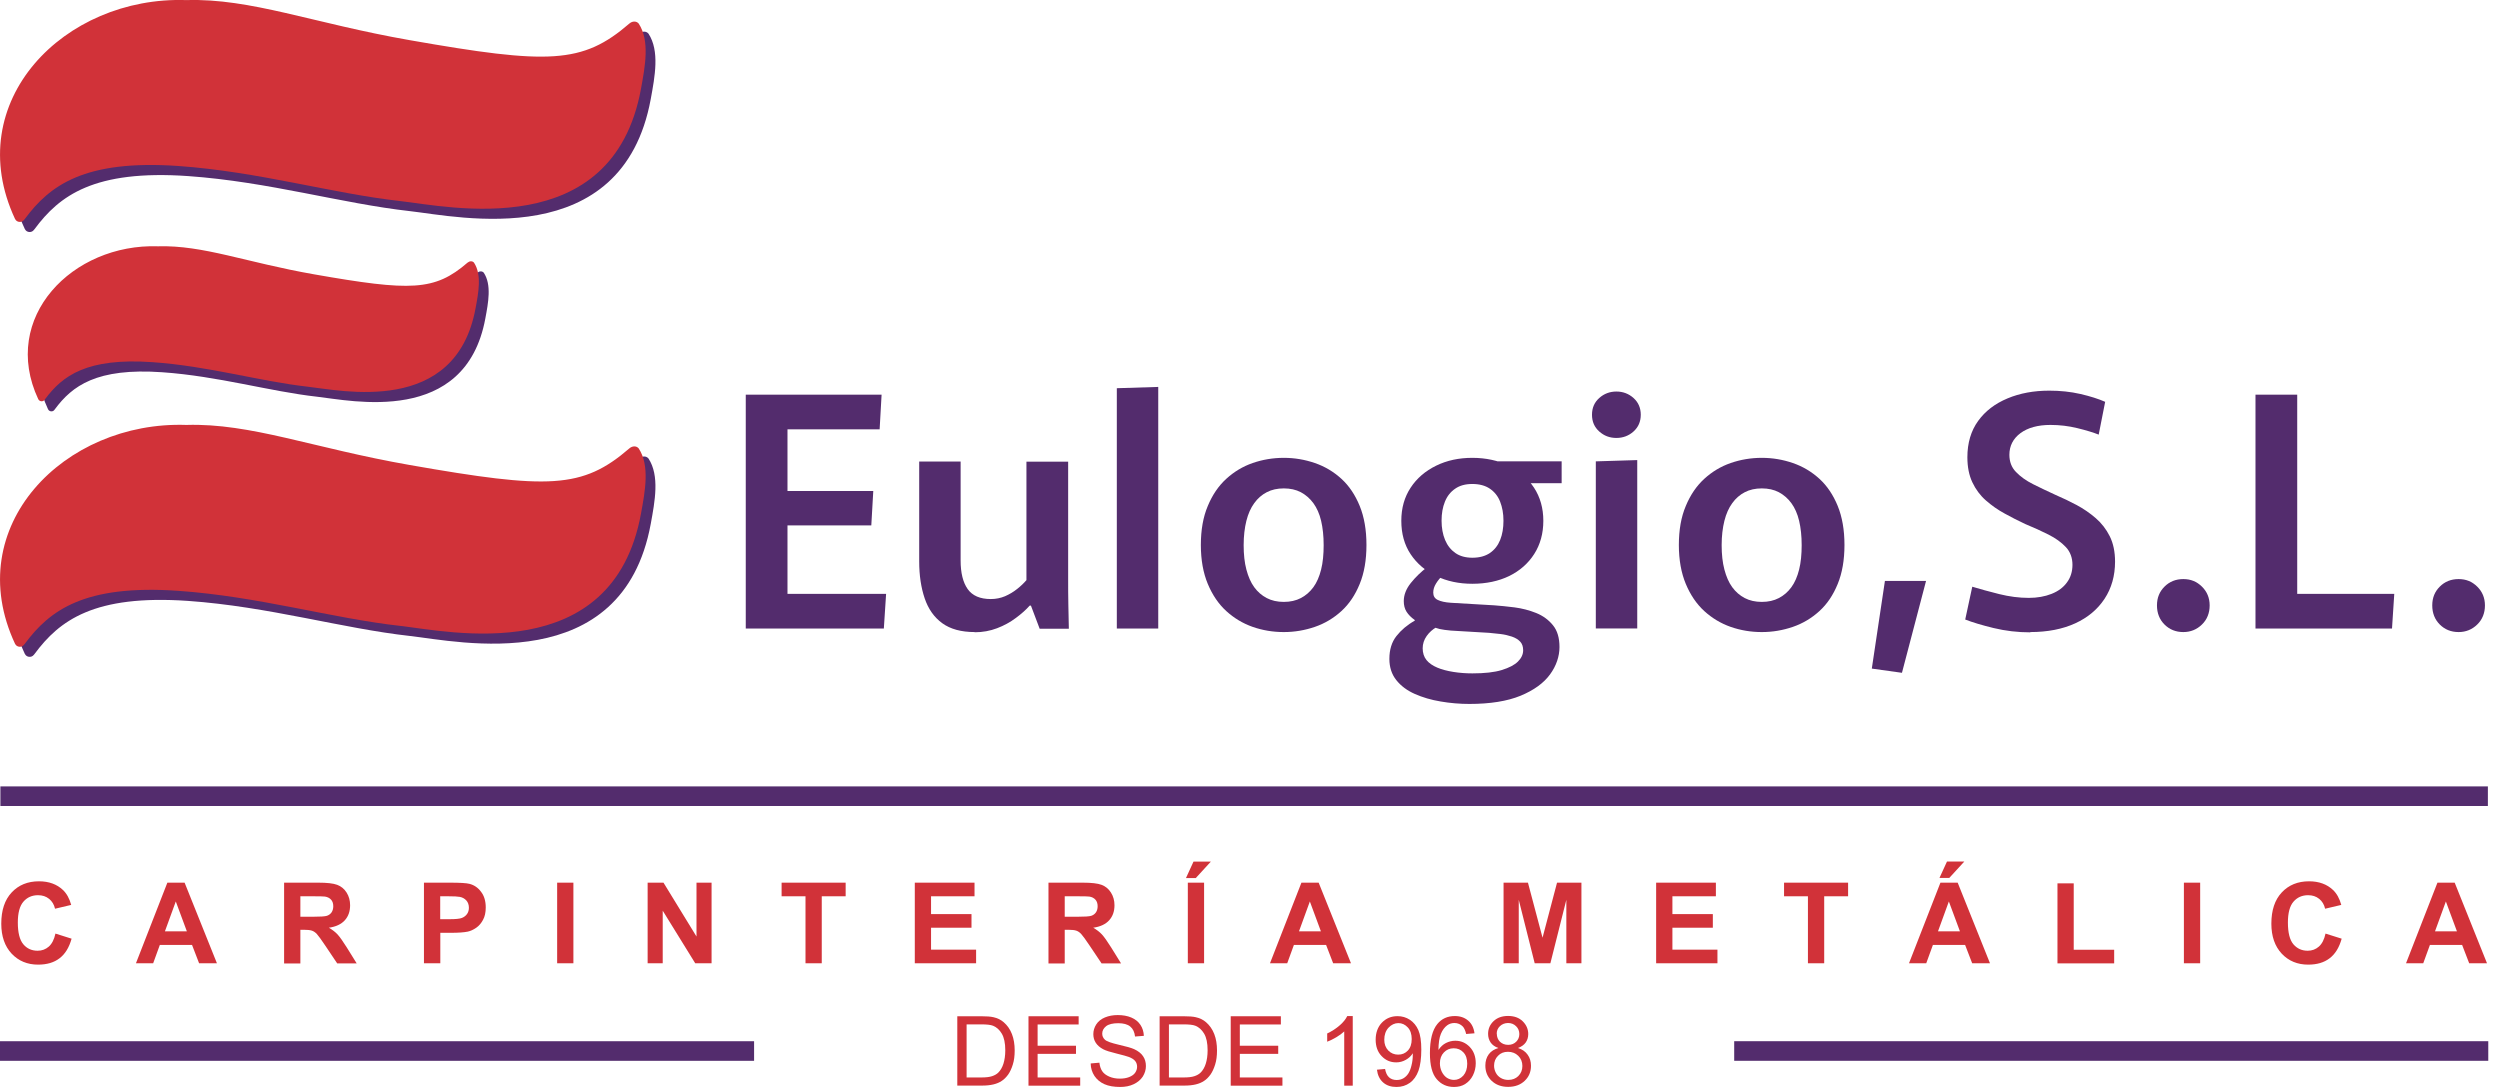 <svg width="184" height="80" viewBox="0 0 184 80" fill="none" xmlns="http://www.w3.org/2000/svg">
<g clip-path="url(#clip0_237_338)">
<path d="M70.457 79.906V74.796H72.216C72.612 74.796 72.915 74.818 73.124 74.868C73.419 74.933 73.664 75.055 73.873 75.236C74.14 75.466 74.342 75.755 74.479 76.108C74.616 76.461 74.681 76.865 74.681 77.319C74.681 77.708 74.638 78.054 74.544 78.349C74.45 78.652 74.335 78.897 74.198 79.092C74.054 79.286 73.902 79.445 73.729 79.553C73.564 79.668 73.355 79.755 73.117 79.813C72.879 79.87 72.605 79.899 72.295 79.899H70.45L70.457 79.906ZM71.135 79.301H72.223C72.562 79.301 72.821 79.272 73.016 79.207C73.21 79.142 73.362 79.056 73.477 78.94C73.636 78.782 73.765 78.566 73.852 78.292C73.938 78.018 73.989 77.694 73.989 77.304C73.989 76.771 73.902 76.36 73.729 76.072C73.556 75.783 73.34 75.596 73.088 75.495C72.908 75.423 72.612 75.394 72.216 75.394H71.142V79.294L71.135 79.301Z" fill="#D13239"/>
<path d="M75.697 79.906V74.796H79.388V75.401H76.368V76.966H79.193V77.564H76.368V79.301H79.503V79.906H75.69H75.697Z" fill="#D13239"/>
<path d="M80.281 78.27L80.915 78.213C80.944 78.465 81.016 78.681 81.124 78.84C81.233 79.005 81.406 79.135 81.636 79.236C81.867 79.337 82.126 79.387 82.422 79.387C82.681 79.387 82.905 79.351 83.107 79.272C83.301 79.193 83.453 79.092 83.546 78.955C83.64 78.818 83.69 78.674 83.69 78.515C83.69 78.357 83.647 78.213 83.553 78.097C83.46 77.975 83.308 77.881 83.092 77.794C82.955 77.744 82.653 77.657 82.184 77.542C81.716 77.427 81.384 77.326 81.197 77.225C80.951 77.095 80.771 76.937 80.649 76.749C80.526 76.562 80.469 76.346 80.469 76.115C80.469 75.856 80.541 75.618 80.685 75.394C80.829 75.171 81.045 74.998 81.326 74.882C81.607 74.767 81.917 74.709 82.263 74.709C82.638 74.709 82.977 74.767 83.265 74.89C83.553 75.012 83.777 75.192 83.936 75.43C84.094 75.668 84.173 75.935 84.188 76.237L83.539 76.288C83.503 75.964 83.388 75.719 83.186 75.553C82.984 75.387 82.689 75.308 82.299 75.308C81.91 75.308 81.593 75.38 81.406 75.531C81.218 75.683 81.124 75.863 81.124 76.072C81.124 76.252 81.189 76.403 81.326 76.526C81.456 76.648 81.795 76.764 82.343 76.893C82.89 77.016 83.265 77.124 83.474 77.218C83.77 77.355 83.993 77.528 84.13 77.737C84.274 77.946 84.339 78.191 84.339 78.465C84.339 78.739 84.26 78.991 84.109 79.236C83.95 79.474 83.727 79.661 83.438 79.798C83.15 79.935 82.818 80 82.451 80C81.989 80 81.6 79.935 81.29 79.798C80.98 79.661 80.735 79.459 80.555 79.193C80.375 78.919 80.281 78.616 80.274 78.277L80.281 78.27Z" fill="#D13239"/>
<path d="M85.348 79.906V74.796H87.107C87.503 74.796 87.806 74.818 88.015 74.868C88.311 74.933 88.556 75.055 88.765 75.236C89.031 75.466 89.233 75.755 89.37 76.108C89.507 76.461 89.572 76.865 89.572 77.319C89.572 77.708 89.529 78.054 89.435 78.349C89.341 78.652 89.226 78.897 89.089 79.092C88.945 79.286 88.794 79.445 88.621 79.553C88.455 79.668 88.246 79.755 88.008 79.813C87.77 79.87 87.496 79.899 87.186 79.899H85.341L85.348 79.906ZM86.026 79.301H87.114C87.453 79.301 87.712 79.272 87.907 79.207C88.102 79.142 88.253 79.056 88.368 78.94C88.527 78.782 88.657 78.566 88.743 78.292C88.83 78.018 88.88 77.694 88.88 77.304C88.88 76.771 88.794 76.36 88.621 76.072C88.448 75.783 88.231 75.596 87.979 75.495C87.799 75.423 87.503 75.394 87.107 75.394H86.033V79.294L86.026 79.301Z" fill="#D13239"/>
<path d="M90.581 79.906V74.796H94.272V75.401H91.251V76.966H94.077V77.564H91.251V79.301H94.387V79.906H90.574H90.581Z" fill="#D13239"/>
<path d="M99.562 79.906H98.935V75.913C98.784 76.057 98.589 76.201 98.344 76.346C98.099 76.49 97.876 76.598 97.681 76.67V76.064C98.034 75.899 98.337 75.697 98.603 75.466C98.87 75.236 99.05 75.005 99.159 74.781H99.562V79.913V79.906Z" fill="#D13239"/>
<path d="M101.336 78.731L101.941 78.674C101.991 78.955 102.092 79.164 102.236 79.294C102.381 79.423 102.568 79.488 102.792 79.488C102.986 79.488 103.152 79.445 103.296 79.359C103.44 79.272 103.563 79.15 103.656 79.005C103.75 78.854 103.829 78.659 103.887 78.407C103.952 78.155 103.981 77.903 103.981 77.643C103.981 77.614 103.981 77.571 103.981 77.52C103.858 77.722 103.685 77.881 103.469 78.003C103.253 78.126 103.015 78.191 102.763 78.191C102.337 78.191 101.984 78.04 101.689 77.73C101.393 77.427 101.249 77.016 101.249 76.519C101.249 76.021 101.4 75.582 101.71 75.264C102.02 74.947 102.395 74.789 102.856 74.789C103.188 74.789 103.491 74.875 103.765 75.055C104.038 75.236 104.247 75.488 104.392 75.82C104.536 76.151 104.608 76.627 104.608 77.254C104.608 77.881 104.536 78.429 104.399 78.811C104.255 79.2 104.046 79.496 103.765 79.697C103.483 79.899 103.159 80 102.777 80C102.381 80 102.049 79.892 101.797 79.668C101.545 79.445 101.393 79.135 101.343 78.731H101.336ZM103.902 76.475C103.902 76.115 103.808 75.827 103.613 75.618C103.419 75.409 103.188 75.3 102.921 75.3C102.655 75.3 102.402 75.416 102.193 75.639C101.984 75.87 101.883 76.165 101.883 76.526C101.883 76.85 101.984 77.117 102.179 77.319C102.373 77.52 102.619 77.621 102.907 77.621C103.195 77.621 103.433 77.52 103.62 77.319C103.808 77.117 103.902 76.836 103.902 76.475Z" fill="#D13239"/>
<path d="M108.536 76.05L107.909 76.101C107.851 75.856 107.772 75.675 107.671 75.56C107.498 75.38 107.289 75.293 107.044 75.293C106.842 75.293 106.669 75.351 106.518 75.459C106.323 75.603 106.165 75.812 106.049 76.093C105.934 76.367 105.876 76.764 105.869 77.275C106.021 77.045 106.208 76.872 106.424 76.764C106.641 76.656 106.871 76.598 107.109 76.598C107.527 76.598 107.88 76.749 108.176 77.059C108.471 77.369 108.615 77.766 108.615 78.256C108.615 78.573 108.543 78.876 108.406 79.15C108.269 79.423 108.075 79.632 107.837 79.784C107.599 79.935 107.318 80 107.015 80C106.489 80 106.064 79.805 105.74 79.423C105.408 79.041 105.242 78.407 105.242 77.52C105.242 76.533 105.422 75.812 105.79 75.365C106.107 74.976 106.54 74.781 107.073 74.781C107.477 74.781 107.801 74.897 108.06 75.12C108.32 75.344 108.471 75.654 108.522 76.05H108.536ZM105.977 78.256C105.977 78.472 106.021 78.681 106.114 78.876C106.208 79.07 106.338 79.222 106.496 79.33C106.662 79.431 106.835 79.481 107.015 79.481C107.282 79.481 107.505 79.373 107.7 79.164C107.887 78.948 107.988 78.659 107.988 78.292C107.988 77.924 107.895 77.657 107.707 77.456C107.52 77.254 107.282 77.153 106.994 77.153C106.705 77.153 106.468 77.254 106.273 77.456C106.078 77.657 105.977 77.924 105.977 78.256Z" fill="#D13239"/>
<path d="M110.288 77.138C110.028 77.045 109.834 76.908 109.711 76.728C109.589 76.547 109.524 76.338 109.524 76.093C109.524 75.719 109.661 75.409 109.927 75.156C110.194 74.904 110.547 74.774 110.994 74.774C111.441 74.774 111.802 74.904 112.068 75.163C112.335 75.423 112.479 75.74 112.479 76.108C112.479 76.346 112.414 76.555 112.292 76.728C112.169 76.901 111.982 77.038 111.722 77.131C112.039 77.232 112.277 77.398 112.436 77.629C112.602 77.859 112.681 78.126 112.681 78.443C112.681 78.883 112.53 79.25 112.22 79.546C111.91 79.841 111.506 79.993 111.001 79.993C110.497 79.993 110.093 79.841 109.783 79.546C109.473 79.25 109.322 78.876 109.322 78.429C109.322 78.097 109.409 77.816 109.574 77.593C109.74 77.369 109.985 77.218 110.295 77.131L110.288 77.138ZM109.964 78.436C109.964 78.616 110.007 78.789 110.093 78.955C110.18 79.121 110.302 79.25 110.468 79.344C110.634 79.438 110.814 79.481 111.009 79.481C111.311 79.481 111.556 79.387 111.751 79.193C111.946 78.998 112.047 78.753 112.047 78.457C112.047 78.162 111.946 77.903 111.744 77.708C111.542 77.513 111.29 77.412 110.987 77.412C110.684 77.412 110.446 77.506 110.252 77.708C110.057 77.903 109.964 78.148 109.964 78.436ZM110.165 76.079C110.165 76.317 110.245 76.519 110.396 76.67C110.555 76.821 110.756 76.901 111.001 76.901C111.247 76.901 111.441 76.821 111.593 76.67C111.744 76.519 111.823 76.331 111.823 76.108C111.823 75.884 111.744 75.683 111.585 75.531C111.427 75.373 111.225 75.293 110.994 75.293C110.764 75.293 110.555 75.373 110.396 75.524C110.237 75.675 110.158 75.863 110.158 76.072L110.165 76.079Z" fill="#D13239"/>
<path d="M54.888 29.048H64.885L64.741 31.599H57.959V36.14H64.273L64.128 38.67H57.959V43.708H65.217L65.051 46.26H54.888V29.048Z" fill="#532C6D"/>
<path d="M71.74 46.52C70.745 46.52 69.952 46.303 69.354 45.871C68.756 45.438 68.323 44.826 68.057 44.04C67.79 43.254 67.653 42.346 67.653 41.323V33.971H70.702V41.251C70.702 42.166 70.875 42.865 71.221 43.355C71.567 43.845 72.136 44.09 72.922 44.09C73.297 44.09 73.65 44.018 73.974 43.881C74.299 43.737 74.594 43.564 74.861 43.348C75.128 43.139 75.358 42.916 75.546 42.699V33.978H78.616V42.534C78.616 43.24 78.616 43.903 78.631 44.523C78.645 45.143 78.652 45.719 78.667 46.274H76.519L75.877 44.573H75.784C75.517 44.876 75.178 45.179 74.767 45.482C74.356 45.791 73.895 46.044 73.383 46.238C72.872 46.433 72.324 46.534 71.74 46.534V46.52Z" fill="#532C6D"/>
<path d="M82.198 28.572L85.247 28.478V46.26H82.198V28.579V28.572Z" fill="#532C6D"/>
<path d="M94.488 46.52C93.681 46.52 92.917 46.39 92.196 46.138C91.475 45.885 90.826 45.496 90.257 44.977C89.687 44.458 89.233 43.788 88.895 42.98C88.556 42.166 88.383 41.215 88.383 40.112C88.383 39.009 88.549 38.05 88.895 37.236C89.233 36.421 89.687 35.758 90.257 35.239C90.826 34.72 91.468 34.331 92.196 34.079C92.924 33.827 93.688 33.697 94.488 33.697C95.288 33.697 96.038 33.827 96.773 34.079C97.508 34.331 98.157 34.72 98.726 35.239C99.296 35.758 99.742 36.428 100.074 37.236C100.406 38.05 100.571 39.009 100.571 40.112C100.571 41.215 100.406 42.173 100.074 42.98C99.742 43.795 99.296 44.458 98.726 44.977C98.157 45.496 97.508 45.885 96.773 46.138C96.038 46.39 95.281 46.52 94.488 46.52ZM94.488 44.3C94.964 44.3 95.382 44.206 95.742 44.018C96.102 43.831 96.412 43.564 96.665 43.218C96.917 42.872 97.104 42.44 97.234 41.921C97.364 41.402 97.421 40.804 97.421 40.126C97.421 39.449 97.357 38.85 97.234 38.331C97.112 37.812 96.917 37.38 96.665 37.034C96.412 36.688 96.102 36.421 95.742 36.227C95.382 36.039 94.964 35.946 94.488 35.946C94.012 35.946 93.594 36.039 93.234 36.227C92.873 36.414 92.563 36.681 92.311 37.034C92.059 37.38 91.864 37.812 91.734 38.331C91.605 38.85 91.533 39.449 91.533 40.126C91.533 40.804 91.597 41.402 91.734 41.921C91.871 42.44 92.059 42.872 92.311 43.218C92.563 43.564 92.873 43.831 93.234 44.018C93.594 44.206 94.012 44.3 94.488 44.3Z" fill="#532C6D"/>
<path d="M108.154 51.81C107.448 51.81 106.741 51.752 106.035 51.63C105.336 51.515 104.702 51.327 104.132 51.075C103.563 50.823 103.109 50.484 102.77 50.059C102.431 49.633 102.258 49.114 102.258 48.495C102.258 47.817 102.431 47.255 102.777 46.815C103.123 46.375 103.57 45.993 104.125 45.683V45.633C103.858 45.446 103.656 45.236 103.519 45.02C103.382 44.804 103.318 44.537 103.318 44.242C103.318 43.788 103.491 43.341 103.837 42.908C104.183 42.476 104.586 42.087 105.04 41.741L106.222 42.31C105.999 42.512 105.826 42.728 105.689 42.952C105.552 43.175 105.487 43.391 105.487 43.615C105.487 43.867 105.595 44.047 105.819 44.155C106.042 44.263 106.359 44.336 106.785 44.364L109.978 44.552C110.417 44.581 110.915 44.638 111.47 44.703C112.017 44.775 112.551 44.912 113.055 45.114C113.56 45.316 113.971 45.618 114.295 46.015C114.62 46.411 114.778 46.945 114.778 47.622C114.778 48.3 114.547 49.006 114.079 49.641C113.61 50.282 112.89 50.801 111.917 51.205C110.936 51.608 109.675 51.81 108.132 51.81H108.154ZM108.363 42.966C107.383 42.966 106.496 42.779 105.703 42.397C104.911 42.015 104.283 41.481 103.822 40.789C103.361 40.097 103.137 39.276 103.137 38.331C103.137 37.387 103.368 36.587 103.822 35.895C104.276 35.203 104.903 34.663 105.703 34.273C106.496 33.884 107.383 33.697 108.363 33.697C109.343 33.697 110.266 33.891 111.044 34.273C111.823 34.663 112.443 35.203 112.904 35.895C113.358 36.587 113.589 37.402 113.589 38.331C113.589 39.261 113.365 40.076 112.918 40.775C112.472 41.474 111.852 42.015 111.073 42.397C110.295 42.771 109.394 42.966 108.363 42.966ZM108.363 49.561C109.264 49.561 109.985 49.482 110.525 49.316C111.066 49.15 111.47 48.941 111.722 48.689C111.974 48.437 112.104 48.163 112.104 47.86C112.104 47.593 112.032 47.377 111.881 47.219C111.729 47.06 111.527 46.938 111.268 46.851C111.008 46.765 110.735 46.7 110.439 46.664C110.143 46.628 109.87 46.599 109.603 46.577L106.792 46.411C106.446 46.383 106.172 46.339 105.963 46.296C105.761 46.246 105.588 46.188 105.444 46.109L105.725 46.159C105.444 46.318 105.199 46.534 105.004 46.808C104.81 47.082 104.709 47.384 104.709 47.716C104.709 48.048 104.802 48.35 104.99 48.581C105.177 48.812 105.444 48.992 105.783 49.136C106.121 49.28 106.518 49.381 106.965 49.453C107.412 49.525 107.88 49.561 108.37 49.561H108.363ZM108.363 41.049C108.882 41.049 109.315 40.933 109.653 40.703C109.992 40.472 110.244 40.155 110.41 39.744C110.576 39.333 110.655 38.865 110.655 38.324C110.655 37.784 110.569 37.337 110.41 36.926C110.252 36.515 109.992 36.198 109.653 35.967C109.315 35.737 108.882 35.621 108.363 35.621C107.844 35.621 107.433 35.737 107.102 35.967C106.763 36.198 106.511 36.515 106.345 36.926C106.179 37.337 106.1 37.798 106.1 38.324C106.1 38.85 106.186 39.333 106.359 39.744C106.532 40.155 106.785 40.472 107.116 40.703C107.448 40.933 107.866 41.049 108.37 41.049H108.363ZM109.733 33.956H114.937V35.564H112.097L109.733 33.956Z" fill="#532C6D"/>
<path d="M118.966 32.233C118.476 32.233 118.058 32.075 117.705 31.758C117.351 31.441 117.171 31.037 117.171 30.525C117.171 30.014 117.351 29.61 117.705 29.293C118.058 28.976 118.483 28.817 118.966 28.817C119.449 28.817 119.874 28.976 120.227 29.293C120.58 29.61 120.761 30.021 120.761 30.525C120.761 31.03 120.58 31.441 120.227 31.758C119.874 32.075 119.449 32.233 118.966 32.233ZM117.452 33.956L120.501 33.862V46.253H117.452V33.956Z" fill="#532C6D"/>
<path d="M129.669 46.52C128.862 46.52 128.098 46.39 127.377 46.138C126.656 45.885 126.008 45.496 125.438 44.977C124.869 44.458 124.415 43.788 124.076 42.98C123.737 42.166 123.564 41.215 123.564 40.112C123.564 39.009 123.73 38.05 124.076 37.236C124.415 36.421 124.869 35.758 125.438 35.239C126.008 34.72 126.649 34.331 127.377 34.079C128.105 33.827 128.869 33.697 129.669 33.697C130.469 33.697 131.219 33.827 131.954 34.079C132.689 34.331 133.338 34.72 133.907 35.239C134.477 35.758 134.924 36.428 135.255 37.236C135.587 38.05 135.753 39.009 135.753 40.112C135.753 41.215 135.587 42.173 135.255 42.98C134.924 43.795 134.477 44.458 133.907 44.977C133.338 45.496 132.689 45.885 131.954 46.138C131.219 46.39 130.462 46.52 129.669 46.52ZM129.669 44.3C130.145 44.3 130.563 44.206 130.923 44.018C131.284 43.831 131.594 43.564 131.846 43.218C132.098 42.872 132.286 42.44 132.415 41.921C132.545 41.402 132.603 40.804 132.603 40.126C132.603 39.449 132.538 38.85 132.415 38.331C132.293 37.812 132.098 37.38 131.846 37.034C131.594 36.688 131.284 36.421 130.923 36.227C130.563 36.039 130.145 35.946 129.669 35.946C129.194 35.946 128.775 36.039 128.415 36.227C128.055 36.414 127.745 36.681 127.493 37.034C127.24 37.38 127.046 37.812 126.916 38.331C126.786 38.85 126.714 39.449 126.714 40.126C126.714 40.804 126.779 41.402 126.916 41.921C127.053 42.44 127.24 42.872 127.493 43.218C127.745 43.564 128.055 43.831 128.415 44.018C128.775 44.206 129.194 44.3 129.669 44.3Z" fill="#532C6D"/>
<path d="M137.764 49.215L138.73 42.757H141.757L139.984 49.518L137.764 49.208V49.215Z" fill="#532C6D"/>
<path d="M149.441 46.541C148.496 46.541 147.595 46.433 146.73 46.224C145.873 46.015 145.174 45.806 144.64 45.597L145.159 43.182C145.729 43.355 146.384 43.535 147.134 43.723C147.884 43.91 148.612 44.004 149.318 44.004C149.945 44.004 150.507 43.903 150.997 43.708C151.488 43.514 151.862 43.233 152.129 42.865C152.396 42.505 152.533 42.072 152.533 41.568C152.533 41.063 152.374 40.616 152.05 40.27C151.725 39.924 151.3 39.614 150.774 39.348C150.248 39.081 149.671 38.822 149.059 38.569C148.554 38.331 148.049 38.079 147.545 37.798C147.04 37.524 146.579 37.2 146.161 36.832C145.743 36.465 145.411 36.018 145.166 35.499C144.921 34.98 144.799 34.367 144.799 33.654C144.799 32.601 145.065 31.707 145.592 30.979C146.118 30.251 146.839 29.704 147.754 29.322C148.669 28.939 149.693 28.752 150.824 28.752C151.632 28.752 152.396 28.831 153.117 28.997C153.837 29.163 154.45 29.358 154.94 29.574L154.464 31.988C154.068 31.83 153.549 31.671 152.9 31.513C152.252 31.354 151.596 31.275 150.918 31.275C149.988 31.275 149.253 31.477 148.705 31.88C148.165 32.284 147.891 32.817 147.891 33.473C147.891 33.978 148.049 34.403 148.374 34.735C148.698 35.073 149.116 35.376 149.635 35.636C150.154 35.895 150.709 36.162 151.293 36.428C151.812 36.652 152.331 36.897 152.843 37.171C153.354 37.445 153.823 37.769 154.248 38.137C154.673 38.504 155.019 38.951 155.279 39.47C155.538 39.989 155.668 40.616 155.668 41.337C155.668 42.375 155.409 43.29 154.897 44.069C154.385 44.847 153.664 45.453 152.735 45.878C151.805 46.303 150.702 46.52 149.426 46.52L149.441 46.541Z" fill="#532C6D"/>
<path d="M160.692 46.52C160.137 46.52 159.676 46.332 159.308 45.965C158.941 45.597 158.753 45.128 158.753 44.559C158.753 43.99 158.941 43.543 159.308 43.175C159.676 42.807 160.137 42.62 160.692 42.62C161.247 42.62 161.687 42.807 162.062 43.175C162.437 43.543 162.631 44.004 162.631 44.559C162.631 45.114 162.444 45.597 162.062 45.965C161.687 46.332 161.226 46.52 160.692 46.52Z" fill="#532C6D"/>
<path d="M166.004 29.048H169.075V43.708H176.218L176.052 46.26H166.004V29.048Z" fill="#532C6D"/>
<path d="M180.953 46.52C180.398 46.52 179.937 46.332 179.569 45.965C179.202 45.597 179.014 45.128 179.014 44.559C179.014 43.989 179.202 43.543 179.569 43.175C179.937 42.807 180.398 42.62 180.953 42.62C181.508 42.62 181.948 42.807 182.323 43.175C182.698 43.543 182.892 44.004 182.892 44.559C182.892 45.114 182.705 45.597 182.323 45.965C181.948 46.332 181.487 46.52 180.953 46.52Z" fill="#532C6D"/>
<path d="M4.109 68.72L5.269 69.087C5.089 69.736 4.793 70.219 4.382 70.529C3.972 70.846 3.445 70.997 2.804 70.997C2.018 70.997 1.37 70.731 0.858 70.19C0.353 69.65 0.094 68.914 0.094 67.984C0.094 66.997 0.346 66.233 0.858 65.685C1.37 65.137 2.04 64.864 2.869 64.864C3.597 64.864 4.188 65.08 4.635 65.505C4.901 65.757 5.11 66.125 5.24 66.601L4.051 66.882C3.979 66.572 3.835 66.334 3.611 66.154C3.388 65.974 3.121 65.887 2.797 65.887C2.357 65.887 1.997 66.046 1.723 66.363C1.449 66.68 1.312 67.192 1.312 67.898C1.312 68.648 1.449 69.181 1.716 69.498C1.982 69.815 2.335 69.974 2.768 69.974C3.085 69.974 3.359 69.873 3.59 69.671C3.82 69.469 3.986 69.152 4.08 68.713L4.109 68.72Z" fill="#D13239"/>
<path d="M15.958 70.897H14.654L14.135 69.549H11.763L11.273 70.897H10.005L12.318 64.964H13.587L15.966 70.897H15.958ZM13.753 68.547L12.938 66.348L12.138 68.547H13.76H13.753Z" fill="#D13239"/>
<path d="M20.91 70.897V64.964H23.433C24.067 64.964 24.529 65.015 24.817 65.123C25.105 65.231 25.336 65.418 25.509 65.692C25.682 65.966 25.768 66.276 25.768 66.629C25.768 67.076 25.639 67.444 25.379 67.732C25.119 68.021 24.723 68.208 24.204 68.28C24.464 68.431 24.68 68.597 24.846 68.777C25.011 68.958 25.242 69.282 25.53 69.743L26.251 70.904H24.817L23.952 69.614C23.642 69.152 23.433 68.864 23.318 68.741C23.202 68.619 23.087 68.54 22.957 68.496C22.827 68.453 22.633 68.431 22.352 68.431H22.107V70.911H20.91V70.897ZM22.107 67.473H22.993C23.57 67.473 23.923 67.451 24.067 67.401C24.211 67.35 24.32 67.271 24.406 67.148C24.485 67.026 24.529 66.882 24.529 66.701C24.529 66.5 24.478 66.341 24.37 66.219C24.262 66.096 24.11 66.017 23.916 65.988C23.822 65.974 23.527 65.966 23.044 65.966H22.107V67.473Z" fill="#D13239"/>
<path d="M31.203 70.897V64.964H33.127C33.855 64.964 34.331 64.993 34.554 65.051C34.893 65.137 35.182 65.332 35.405 65.635C35.636 65.93 35.751 66.32 35.751 66.788C35.751 67.148 35.686 67.458 35.549 67.703C35.419 67.948 35.246 68.15 35.045 68.287C34.843 68.424 34.634 68.525 34.425 68.568C34.136 68.626 33.726 68.655 33.185 68.655H32.407V70.897H31.21H31.203ZM32.399 65.966V67.653H33.055C33.531 67.653 33.841 67.624 33.999 67.559C34.158 67.494 34.281 67.401 34.374 67.271C34.468 67.141 34.511 66.983 34.511 66.81C34.511 66.593 34.446 66.413 34.324 66.276C34.201 66.139 34.036 66.046 33.841 66.01C33.697 65.981 33.408 65.966 32.976 65.966H32.399Z" fill="#D13239"/>
<path d="M41.006 70.897V64.964H42.202V70.897H41.006Z" fill="#D13239"/>
<path d="M47.666 70.897V64.964H48.833L51.262 68.929V64.964H52.372V70.897H51.169L48.776 67.026V70.897H47.666Z" fill="#D13239"/>
<path d="M59.285 70.897V65.966H57.526V64.964H62.24V65.966H60.481V70.897H59.285Z" fill="#D13239"/>
<path d="M67.329 70.897V64.964H71.725V65.966H68.525V67.278H71.502V68.28H68.525V69.895H71.841V70.897H67.329Z" fill="#D13239"/>
<path d="M77.168 70.897V64.964H79.69C80.325 64.964 80.786 65.015 81.074 65.123C81.362 65.231 81.593 65.418 81.766 65.692C81.939 65.966 82.026 66.276 82.026 66.629C82.026 67.076 81.896 67.444 81.636 67.732C81.377 68.021 80.98 68.208 80.462 68.28C80.721 68.431 80.937 68.597 81.103 68.777C81.269 68.958 81.499 69.282 81.788 69.743L82.508 70.904H81.074L80.209 69.614C79.899 69.152 79.69 68.864 79.575 68.741C79.46 68.619 79.344 68.54 79.215 68.496C79.085 68.453 78.89 68.431 78.609 68.431H78.364V70.911H77.168V70.897ZM78.364 67.473H79.251C79.827 67.473 80.18 67.451 80.325 67.401C80.469 67.35 80.577 67.271 80.663 67.148C80.743 67.026 80.786 66.882 80.786 66.701C80.786 66.5 80.735 66.341 80.627 66.219C80.519 66.096 80.368 66.017 80.173 65.988C80.079 65.974 79.784 65.966 79.301 65.966H78.364V67.473Z" fill="#D13239"/>
<path d="M87.287 64.626L87.842 63.415H89.118L88.008 64.626H87.287ZM87.424 70.897V64.964H88.621V70.897H87.424Z" fill="#D13239"/>
<path d="M99.425 70.896H98.12L97.601 69.549H95.23L94.74 70.896H93.471L95.785 64.964H97.053L99.432 70.896H99.425ZM97.219 68.547L96.405 66.348L95.605 68.547H97.227H97.219Z" fill="#D13239"/>
<path d="M110.662 70.897V64.964H112.457L113.531 69.015L114.598 64.964H116.393V70.897H115.283V66.226L114.108 70.897H112.954L111.78 66.226V70.897H110.67H110.662Z" fill="#D13239"/>
<path d="M121.892 70.897V64.964H126.289V65.966H123.089V67.278H126.065V68.28H123.089V69.895H126.404V70.897H121.892Z" fill="#D13239"/>
<path d="M133.064 70.897V65.966H131.306V64.964H136.02V65.966H134.261V70.897H133.064Z" fill="#D13239"/>
<path d="M146.456 70.897H145.152L144.633 69.549H142.261L141.771 70.897H140.502L142.816 64.964H144.085L146.463 70.897H146.456ZM144.251 68.547L143.436 66.348L142.636 68.547H144.258H144.251ZM142.744 64.618L143.299 63.407H144.575L143.465 64.618H142.744Z" fill="#D13239"/>
<path d="M151.43 70.897V65.015H152.626V69.902H155.603V70.904H151.43V70.897Z" fill="#D13239"/>
<path d="M160.735 70.897V64.964H161.932V70.897H160.735Z" fill="#D13239"/>
<path d="M171.186 68.72L172.347 69.087C172.167 69.736 171.871 70.219 171.46 70.529C171.049 70.846 170.523 70.997 169.882 70.997C169.096 70.997 168.447 70.731 167.936 70.19C167.431 69.65 167.172 68.914 167.172 67.984C167.172 66.997 167.424 66.233 167.936 65.685C168.447 65.137 169.118 64.864 169.947 64.864C170.675 64.864 171.266 65.08 171.713 65.505C171.979 65.757 172.188 66.125 172.318 66.601L171.129 66.882C171.057 66.572 170.913 66.334 170.689 66.154C170.466 65.974 170.199 65.887 169.875 65.887C169.435 65.887 169.075 66.046 168.801 66.363C168.527 66.68 168.39 67.192 168.39 67.898C168.39 68.648 168.527 69.181 168.793 69.498C169.067 69.815 169.413 69.974 169.846 69.974C170.163 69.974 170.437 69.873 170.667 69.671C170.898 69.469 171.064 69.152 171.158 68.713L171.186 68.72Z" fill="#D13239"/>
<path d="M183.036 70.896H181.732L181.213 69.549H178.841L178.351 70.896H177.083L179.396 64.964H180.665L183.043 70.896H183.036ZM180.831 68.547L180.016 66.348L179.216 68.547H180.838H180.831Z" fill="#D13239"/>
<path d="M1.831 16.866C-2.213 8.224 5.449 0.44 14.437 0.75C19.18 0.605 23.743 2.451 30.871 3.698C41.099 5.492 43.586 5.464 47.046 2.472C47.248 2.299 47.55 2.263 47.73 2.479C48.559 3.748 48.199 5.629 47.896 7.287C45.806 18.654 33.726 15.937 30.172 15.54C25.177 14.985 19.771 13.378 13.846 12.96C6.92 12.477 4.368 14.401 2.552 16.852L2.48 16.939C2.307 17.155 1.946 17.111 1.831 16.859V16.866Z" fill="#532C6D"/>
<path d="M1.831 48.134C-2.213 39.492 5.449 31.707 14.437 32.017C19.18 31.873 23.743 33.718 30.871 34.965C41.099 36.76 43.586 36.731 47.046 33.74C47.248 33.567 47.55 33.531 47.73 33.747C48.559 35.016 48.199 36.897 47.896 38.555C45.806 49.922 33.726 47.204 30.172 46.808C25.177 46.253 19.771 44.645 13.846 44.227C6.92 43.745 4.368 45.669 2.552 48.12L2.48 48.206C2.307 48.422 1.946 48.379 1.831 48.127V48.134Z" fill="#532C6D"/>
<path d="M3.539 30.129C0.714 24.096 6.069 18.654 12.347 18.87C15.663 18.769 18.849 20.059 23.829 20.932C30.972 22.186 32.709 22.164 35.131 20.074C35.275 19.951 35.484 19.93 35.607 20.074C36.191 20.96 35.938 22.272 35.722 23.433C34.259 31.376 25.826 29.473 23.339 29.199C19.85 28.81 16.073 27.685 11.936 27.397C7.1 27.058 5.312 28.406 4.044 30.114L3.993 30.179C3.878 30.331 3.618 30.302 3.539 30.122V30.129Z" fill="#532C6D"/>
<path d="M1.11 16.124C-2.933 7.482 4.728 -0.303 13.717 0.007C18.459 -0.137 23.022 1.708 30.151 2.955C40.379 4.75 42.865 4.721 46.325 1.73C46.527 1.557 46.83 1.521 47.01 1.737C47.839 3.006 47.478 4.887 47.175 6.545C45.085 17.912 33.005 15.194 29.451 14.798C24.456 14.243 19.05 12.635 13.126 12.217C6.199 11.734 3.647 13.659 1.831 16.11L1.759 16.196C1.586 16.412 1.225 16.369 1.11 16.117V16.124Z" fill="#D13239"/>
<path d="M1.11 47.392C-2.933 38.749 4.728 30.965 13.717 31.275C18.459 31.131 23.022 32.976 30.151 34.223C40.379 36.018 42.865 35.989 46.325 32.998C46.527 32.825 46.83 32.788 47.01 33.005C47.839 34.273 47.478 36.155 47.175 37.812C45.085 49.179 33.005 46.462 29.451 46.065C24.456 45.51 19.05 43.903 13.126 43.485C6.199 43.002 3.647 44.927 1.831 47.377L1.759 47.464C1.586 47.68 1.225 47.637 1.11 47.384V47.392Z" fill="#D13239"/>
<path d="M2.818 29.386C-0.007 23.354 5.348 17.912 11.626 18.128C14.942 18.027 18.128 19.317 23.108 20.189C30.251 21.443 31.988 21.422 34.41 19.331C34.554 19.209 34.764 19.187 34.886 19.331C35.47 20.218 35.218 21.53 35.001 22.69C33.538 30.633 25.105 28.73 22.618 28.457C19.13 28.067 15.353 26.943 11.216 26.655C6.379 26.316 4.591 27.664 3.323 29.372L3.272 29.437C3.157 29.588 2.898 29.559 2.818 29.379V29.386Z" fill="#D13239"/>
<path d="M183.108 57.879H0.029V59.321H183.108V57.879Z" fill="#532C6D"/>
<path d="M55.501 76.634H0V78.076H55.501V76.634Z" fill="#532C6D"/>
<path d="M183.137 76.634H127.637V78.076H183.137V76.634Z" fill="#532C6D"/>
</g>
<defs>
<clipPath id="clip0_237_338">
<rect width="183.137" height="80" fill="white"/>
</clipPath>
</defs>
</svg>

